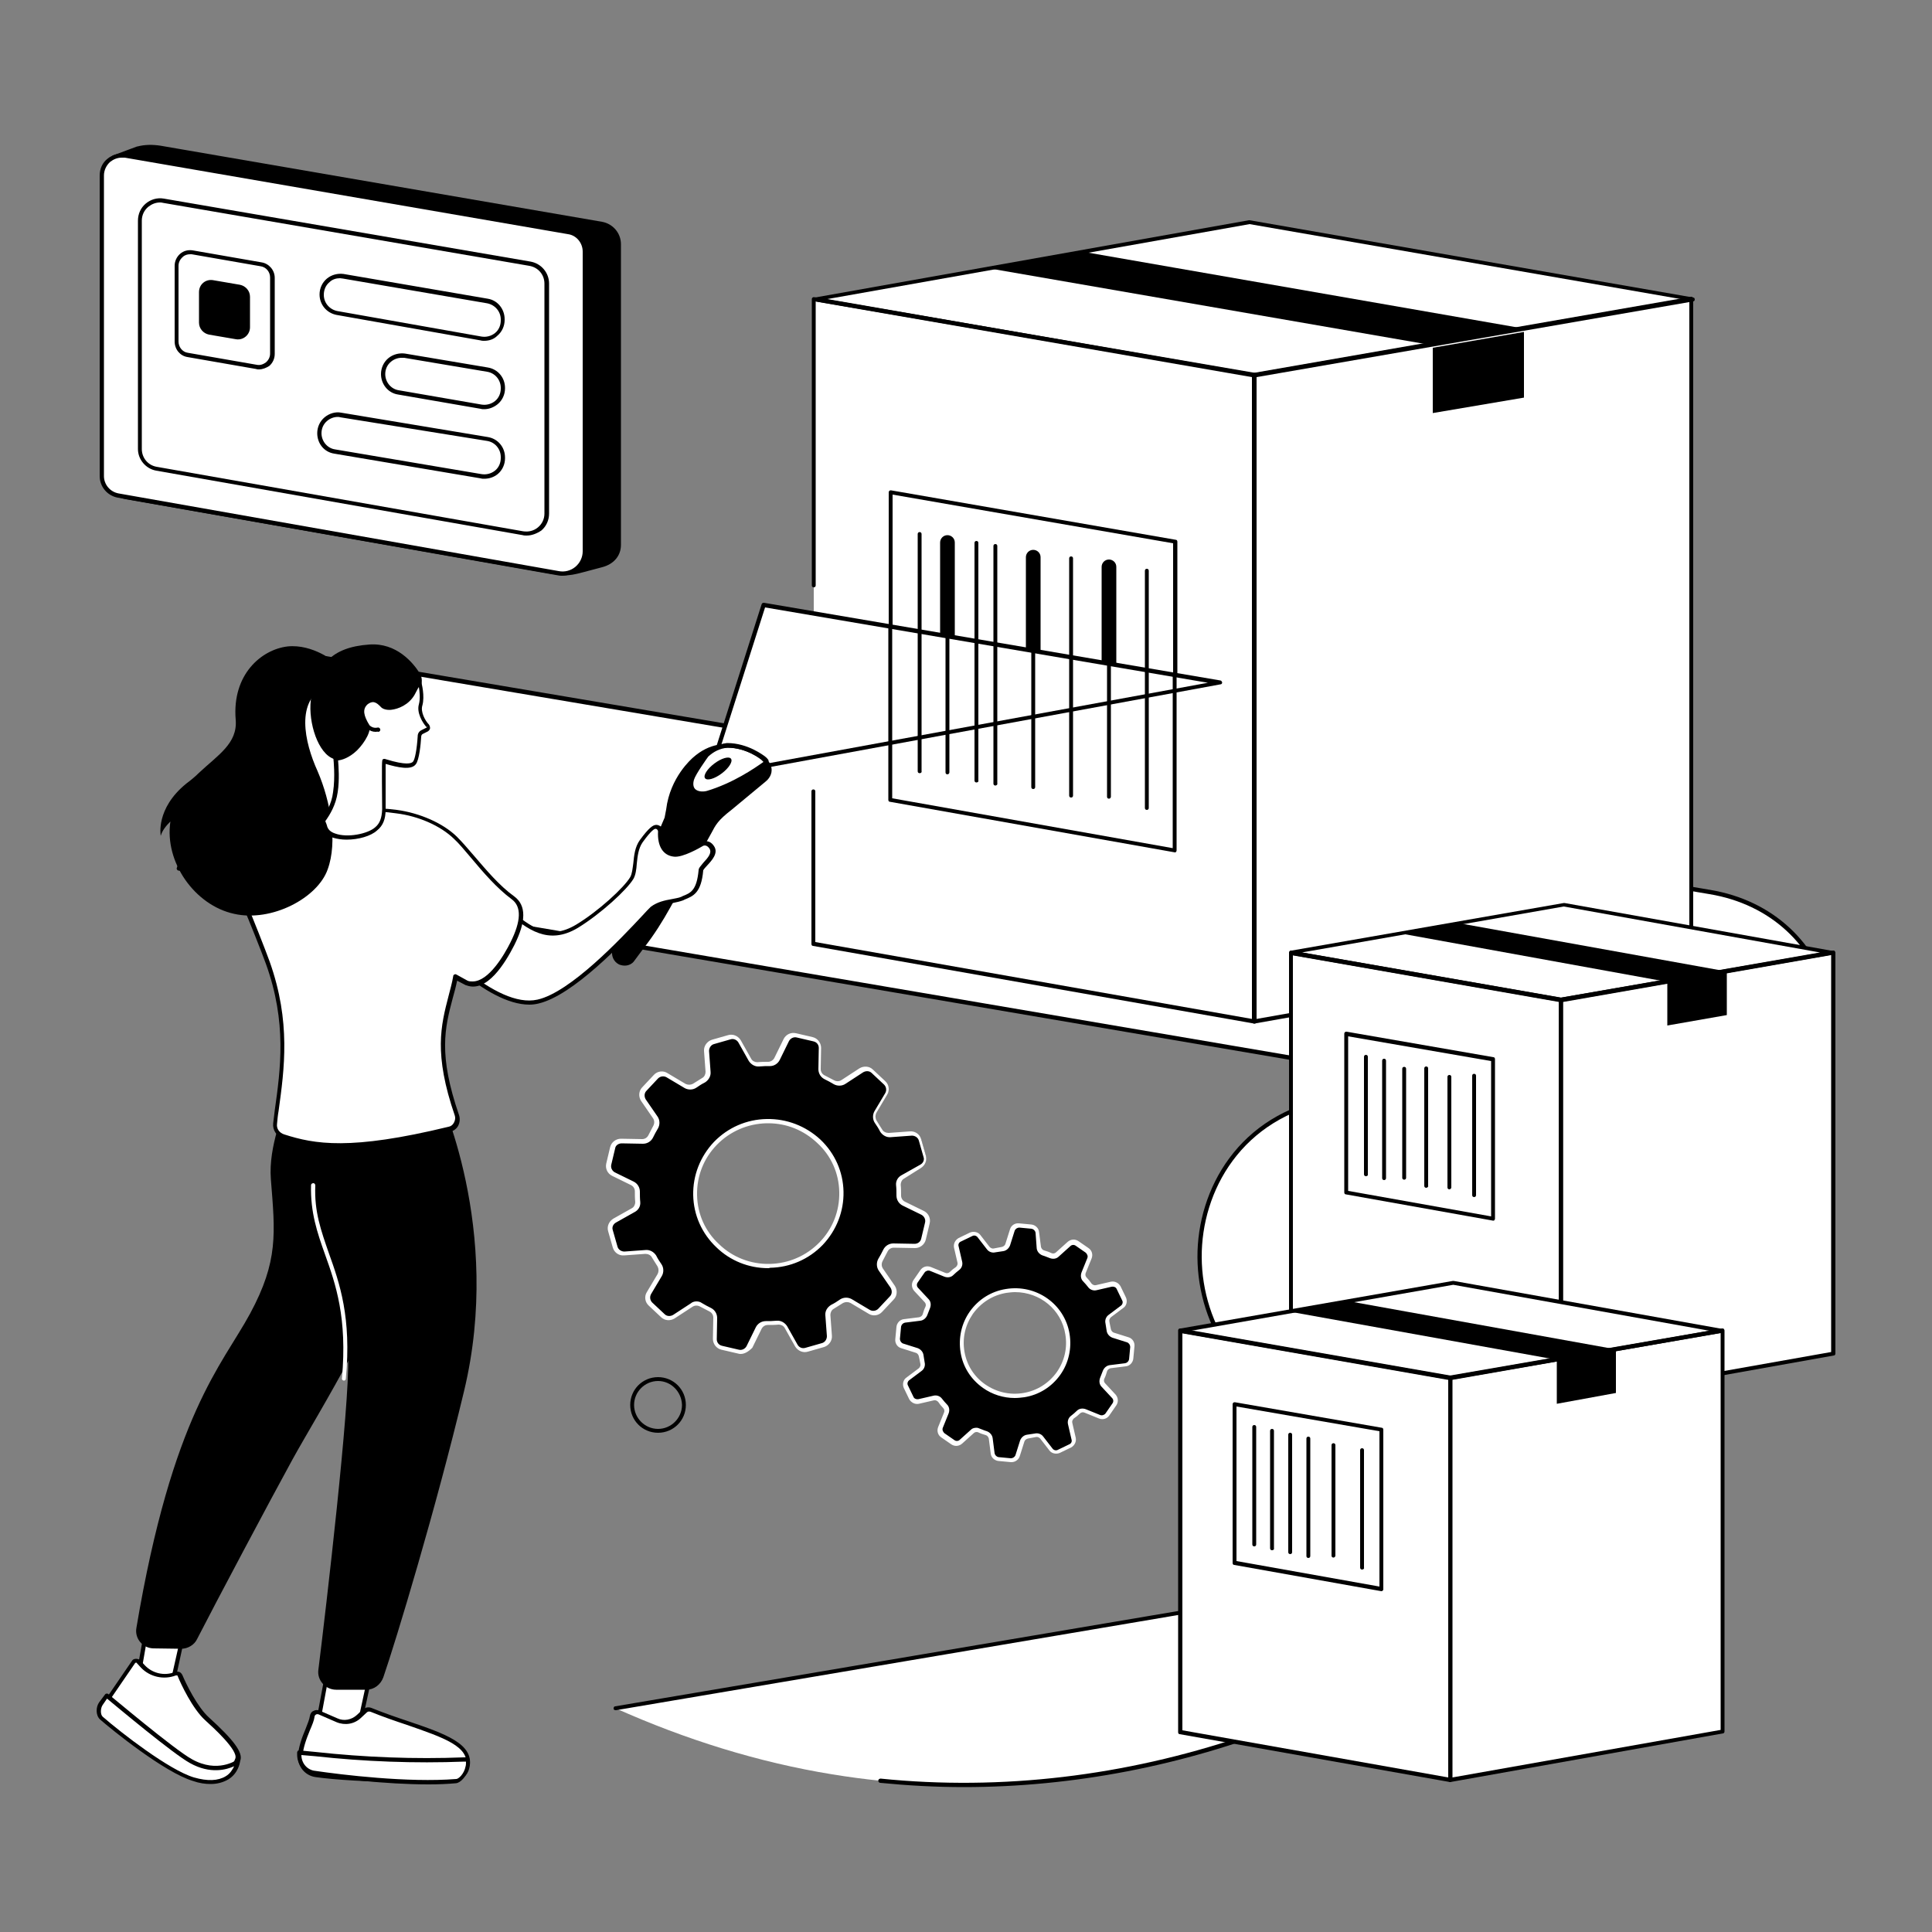 <svg xmlns="http://www.w3.org/2000/svg" xmlns:xlink="http://www.w3.org/1999/xlink" x="0px" y="0px" viewBox="0 0 500 500" style="enable-background:new 0 0 500 500;" xml:space="preserve"><rect x="0" y="0" width="500" height="500" fill="#808080" stroke="none"/><style type="text/css">	.st0{fill:#FFFFFF;}</style><g id="Background"></g><g id="Illustration">	<g id="Barcode_scanning_1_">		<g>			<g>				<g>					<path class="st0" d="M458,324.3l-15.4-2.8c-8.1-1.4-8.1-13,0-14.4c12.2-2.1,20.9-8.6,26.1-16.9c0.1-0.6,0.3-1.2,0.5-1.7      c2.1-9.5,3.6-19.1,4.4-28.7c0,0,0-0.1,0-0.1c-3.2-13.7-13.6-25.8-31.1-28.8L84.2,170.4c-7.9,5.8-15.4,13-23,24.2      c-6.7,9.9-11.5,20.1-15,30.1l298.4,50.8c5,0.9,5,8.1,0,9c-45.7,8.1-45.4,73.8,0.3,81.6l79.5,13.9      C438,363.6,449.4,345,458,324.3z"></path>					<path d="M424.4,380.5C424.4,380.5,424.4,380.5,424.4,380.5l-79.6-13.9c-24-4.1-34.8-23.6-34.9-41.2      c-0.1-17.5,10.6-37.2,34.6-41.4c2.3-0.4,3.3-2.3,3.3-4s-1-3.5-3.3-3.9L46.2,225.3c-0.2,0-0.3-0.1-0.4-0.3      c-0.1-0.1-0.1-0.3,0-0.5c3.8-10.9,8.9-21.1,15.1-30.2c6.8-10.1,13.9-17.6,23.1-24.4c0.1-0.1,0.3-0.1,0.4-0.1l358.2,60.5      c16.2,2.7,28,13.7,31.6,29.2c0,0.1,0,0.1,0,0.2c0,0,0,0.1,0,0.1c-0.8,9.7-2.3,19.3-4.4,28.7c0,0,0,0.1,0,0.1      c-0.2,0.6-0.4,1.1-0.5,1.7c0,0.1,0,0.1-0.1,0.2c-4,6.4-11.9,14.6-26.5,17.1c-3.9,0.7-5.6,3.8-5.6,6.7c0,2.8,1.7,6,5.6,6.7      l15.4,2.8c0.2,0,0.3,0.1,0.4,0.3c0.1,0.1,0.1,0.3,0,0.5c-8.3,20.2-19.6,39-33.6,55.8C424.8,380.4,424.6,380.5,424.4,380.5z       M47,224.3L344.7,275c2.9,0.5,4.2,2.9,4.2,5c0,2.1-1.3,4.5-4.2,5c-23.4,4.2-33.8,23.3-33.7,40.4c0.1,17.1,10.6,36.1,34,40.1      l79.2,13.9c13.7-16.5,24.7-34.9,33-54.7l-14.7-2.7c-4.5-0.8-6.5-4.4-6.5-7.7c0-3.3,2-6.9,6.5-7.7c14.1-2.4,21.7-10.3,25.7-16.6      c0.1-0.6,0.3-1.1,0.5-1.7c2.1-9.3,3.5-18.9,4.4-28.5c0,0,0-0.1,0-0.1c-3.5-15.1-15-25.7-30.7-28.3L84.4,171      c-9,6.7-16,14.1-22.6,23.9C55.7,203.9,50.8,213.7,47,224.3z"></path>				</g>				<path class="st0" d="M159.3,442.1c18.1,8.1,37,14,56.1,17.1c66.4,10.9,138.3-10.9,189.7-58.7L159.3,442.1z"></path>				<path d="M249.4,462.5c-7.2,0-14.4-0.4-21.6-1.1c-0.3,0-0.5-0.3-0.5-0.6c0-0.3,0.3-0.5,0.6-0.5c62.7,6.4,128.1-15.7,175.4-59     l-243.9,41.3c-0.3,0-0.6-0.1-0.6-0.4c0-0.3,0.1-0.6,0.4-0.6L404.9,400c0.2,0,0.5,0.1,0.6,0.3c0.1,0.2,0.1,0.5-0.1,0.6     C363.1,440.3,306.1,462.5,249.4,462.5z"></path>			</g>		</g>		<g>			<g>				<path d="M238.8,313.9l-4.9-2.4c-0.8-0.4-1.3-1.2-1.3-2.1c0-0.9,0-1.9-0.1-2.8c-0.1-0.9,0.4-1.7,1.2-2.1l4.8-2.7     c0.9-0.5,1.4-1.6,1.1-2.7l-1.2-4.2c-0.3-1-1.3-1.7-2.4-1.6l-5.5,0.4c-0.9,0.1-1.7-0.4-2.2-1.2c-0.4-0.8-0.9-1.6-1.4-2.3     c-0.5-0.7-0.5-1.7-0.1-2.4l2.8-4.7c0.6-0.9,0.4-2.1-0.4-2.8l-3.2-3c-0.8-0.7-2-0.8-2.9-0.2l-4.6,3c-0.7,0.5-1.7,0.5-2.5,0.1     c-0.8-0.5-1.6-0.9-2.4-1.3c-0.8-0.4-1.3-1.2-1.3-2.1l0.1-5.5c0-1.1-0.7-2-1.8-2.3l-4.3-1c-1.1-0.3-2.1,0.3-2.6,1.2l-2.4,4.9     c-0.4,0.8-1.2,1.3-2.1,1.3c-0.9,0-1.9,0-2.8,0.1c-0.9,0.1-1.7-0.4-2.1-1.2l-2.7-4.8c-0.5-0.9-1.6-1.4-2.7-1.1l-4.2,1.2     c-1,0.3-1.7,1.3-1.7,2.4l0.4,5.4c0.1,0.9-0.4,1.7-1.2,2.1c-0.8,0.4-1.6,0.9-2.4,1.4c-0.7,0.5-1.7,0.5-2.5,0.1l-4.7-2.8     c-0.9-0.5-2.1-0.4-2.9,0.4l-3,3.2c-0.7,0.8-0.8,2-0.2,2.9l3.1,4.5c0.5,0.7,0.5,1.7,0.1,2.4c-0.5,0.8-0.9,1.6-1.3,2.4     c-0.4,0.8-1.2,1.3-2.1,1.3l-5.5-0.1c-1.1,0-2,0.7-2.3,1.8l-1,4.2c-0.3,1,0.3,2.1,1.2,2.6l4.9,2.4c0.8,0.4,1.3,1.2,1.3,2.1     c0,0.9,0,1.9,0.1,2.8c0.1,0.9-0.4,1.7-1.2,2.1l-4.8,2.7c-0.9,0.5-1.4,1.6-1.1,2.7l1.2,4.2c0.3,1,1.3,1.7,2.4,1.6l5.5-0.4     c0.9-0.1,1.7,0.4,2.2,1.2c0.5,0.8,0.9,1.6,1.5,2.4c0.5,0.7,0.5,1.7,0.1,2.4l-2.8,4.7c-0.6,0.9-0.4,2.1,0.4,2.8l3.2,3     c0.8,0.7,2,0.8,2.9,0.2l4.6-3c0.7-0.5,1.7-0.5,2.5-0.1c0.8,0.5,1.6,0.9,2.4,1.3c0.8,0.4,1.3,1.2,1.3,2.1l-0.1,5.5     c0,1.1,0.7,2,1.8,2.3l4.3,1c1.1,0.3,2.1-0.3,2.6-1.2l2.4-4.9c0.4-0.8,1.2-1.3,2.1-1.3c0.9,0,1.9,0,2.8-0.1     c0.9-0.1,1.7,0.4,2.1,1.2l2.7,4.8c0.5,0.9,1.6,1.4,2.7,1.1l4.2-1.2c1-0.3,1.7-1.3,1.7-2.4l-0.4-5.4c-0.1-0.9,0.4-1.7,1.2-2.1     c0.8-0.4,1.6-0.9,2.4-1.4c0.7-0.5,1.7-0.5,2.5-0.1l4.7,2.8c0.9,0.5,2.1,0.4,2.9-0.4l3-3.2c0.7-0.8,0.8-2,0.2-2.9l-3.1-4.5     c-0.5-0.7-0.5-1.7-0.1-2.4c0.5-0.8,0.9-1.6,1.3-2.4c0.4-0.8,1.2-1.3,2.1-1.3l5.5,0.1c1.1,0,2-0.7,2.3-1.8l1-4.2     C240.3,315.4,239.8,314.3,238.8,313.9z M199.2,327.6c-10.4,0.2-19.1-8-19.3-18.3c-0.2-10.3,8.1-18.9,18.5-19.1     c10.4-0.2,19.1,8,19.3,18.3C217.9,318.8,209.6,327.4,199.2,327.6z"></path>				<path class="st0" d="M191.7,350.4c-0.2,0-0.4,0-0.7-0.1l-4.3-1c-1.3-0.3-2.2-1.5-2.2-2.8l0.1-5.5c0-0.7-0.4-1.3-1-1.6     c-0.8-0.4-1.7-0.9-2.5-1.3c-0.6-0.3-1.3-0.3-1.9,0.1l-4.6,3c-1.1,0.7-2.6,0.6-3.5-0.3l-3.2-3c-1-0.9-1.2-2.4-0.5-3.5l2.8-4.7     c0.3-0.6,0.3-1.3,0-1.9c-0.5-0.8-1-1.6-1.5-2.4c-0.3-0.6-1-0.9-1.7-0.9l-5.5,0.4c-1.3,0.1-2.5-0.7-2.9-2l-1.2-4.2     c-0.4-1.3,0.2-2.6,1.3-3.3l4.8-2.7c0.6-0.3,0.9-1,0.9-1.6c-0.1-0.9-0.1-1.9-0.1-2.8c0-0.7-0.4-1.3-1-1.6l-4.9-2.4     c-1.2-0.6-1.8-1.9-1.5-3.2l1-4.2c0.3-1.3,1.5-2.2,2.8-2.2l5.5,0.1c0.7,0,1.3-0.4,1.6-1c0.4-0.8,0.9-1.7,1.3-2.5     c0.3-0.6,0.3-1.3-0.1-1.9l-3.1-4.5c-0.7-1.1-0.6-2.6,0.3-3.5l3-3.2c0.9-1,2.4-1.2,3.5-0.5l4.7,2.8c0.6,0.3,1.3,0.3,1.9,0     c0.8-0.5,1.6-1,2.4-1.5c0.6-0.3,0.9-1,0.9-1.6l-0.4-5.4c-0.1-1.3,0.8-2.5,2-2.9l4.2-1.2c1.3-0.4,2.6,0.2,3.3,1.3l2.7,4.8     c0.3,0.6,1,0.9,1.6,0.9c0.9-0.1,1.9-0.1,2.8-0.1c0.6,0,1.3-0.4,1.6-1l2.4-4.9c0.6-1.2,1.9-1.8,3.2-1.5l4.3,1     c1.3,0.3,2.2,1.5,2.2,2.8l-0.1,5.5c0,0.7,0.4,1.3,1,1.6c0.8,0.4,1.7,0.9,2.5,1.3c0.6,0.3,1.3,0.3,1.9-0.1l4.6-3     c1.1-0.7,2.6-0.6,3.5,0.3l3.2,3c1,0.9,1.2,2.4,0.5,3.5l-2.8,4.7c-0.3,0.6-0.3,1.3,0,1.9c0.5,0.8,1,1.6,1.5,2.4     c0.3,0.6,1,0.9,1.7,0.9l5.5-0.4c1.3-0.1,2.5,0.7,2.9,2l1.2,4.2c0.4,1.3-0.2,2.6-1.3,3.3L234,305c-0.6,0.3-0.9,1-0.9,1.6     c0.1,0.9,0.1,1.9,0.1,2.8c0,0.7,0.4,1.3,1,1.6l4.9,2.4c0,0,0,0,0,0c1.2,0.6,1.8,1.9,1.5,3.2l-1,4.2c-0.3,1.3-1.5,2.2-2.8,2.2     l-5.5-0.1c-0.7,0-1.3,0.4-1.6,1c-0.4,0.8-0.9,1.7-1.3,2.5c-0.3,0.6-0.3,1.3,0.1,1.9l3.1,4.5c0.7,1.1,0.6,2.6-0.3,3.5l-3,3.2     c-0.9,1-2.4,1.2-3.5,0.5l-4.7-2.8c-0.6-0.3-1.3-0.3-1.9,0c-0.8,0.5-1.6,1-2.4,1.5c-0.6,0.3-0.9,1-0.9,1.6l0.4,5.4     c0.1,1.3-0.8,2.5-2,2.9l-4.2,1.2c-1.3,0.4-2.6-0.2-3.3-1.3l-2.7-4.8c-0.3-0.6-1-0.9-1.6-0.9c-0.9,0.1-1.9,0.1-2.8,0.1     c-0.7,0-1.3,0.4-1.6,1l-2.4,4.9C193.7,349.8,192.7,350.4,191.7,350.4z M180.2,336.8c0.5,0,1,0.1,1.4,0.4     c0.8,0.5,1.6,0.9,2.4,1.3c1,0.5,1.6,1.5,1.6,2.6l-0.1,5.5c0,0.8,0.5,1.5,1.4,1.7l4.3,1c0.8,0.2,1.6-0.2,2-0.9l2.4-4.9     c0.5-1,1.5-1.6,2.6-1.6c0.9,0,1.8,0,2.8-0.1c1.1-0.1,2.1,0.5,2.7,1.4l2.7,4.8c0.4,0.7,1.2,1.1,2.1,0.8l4.2-1.2     c0.8-0.2,1.3-1,1.3-1.8l-0.4-5.4c-0.1-1.1,0.5-2.1,1.5-2.7c0.8-0.4,1.6-0.9,2.3-1.4c0.9-0.6,2.1-0.6,3-0.1l4.7,2.8     c0.7,0.4,1.6,0.3,2.2-0.3l3-3.2c0.6-0.6,0.6-1.5,0.2-2.2l-3.1-4.5c-0.6-0.9-0.6-2.1-0.1-3c0.5-0.8,0.9-1.6,1.3-2.4     c0.5-1,1.5-1.6,2.6-1.6c0,0,0,0,0,0l5.5,0.1c0,0,0,0,0,0c0.8,0,1.5-0.5,1.7-1.3l1-4.2c0.2-0.8-0.2-1.6-0.9-2l-4.9-2.4     c-1-0.5-1.6-1.5-1.6-2.6c0-0.9,0-1.8-0.1-2.7c-0.1-1.1,0.5-2.1,1.5-2.6l4.8-2.7c0.7-0.4,1.1-1.2,0.8-2l-1.2-4.2     c-0.2-0.8-1-1.3-1.8-1.3l-5.5,0.4c-1.1,0.1-2.1-0.5-2.7-1.4c-0.4-0.8-0.9-1.6-1.4-2.3c-0.6-0.9-0.6-2.1-0.1-3l2.8-4.7     c0.4-0.7,0.3-1.6-0.3-2.2l-3.2-3c-0.6-0.6-1.5-0.6-2.2-0.2l-4.6,3c-0.9,0.6-2.1,0.6-3,0.1c-0.8-0.5-1.6-0.9-2.4-1.3     c-1-0.5-1.6-1.5-1.6-2.6l0.1-5.5c0-0.8-0.5-1.5-1.4-1.7l-4.3-1c-0.8-0.2-1.6,0.2-2,0.9l-2.4,4.9c-0.5,1-1.5,1.6-2.5,1.6     c0,0,0,0,0,0c-0.9,0-1.8,0-2.8,0.1c-1.1,0.1-2.1-0.5-2.7-1.4l-2.7-4.8c-0.4-0.7-1.3-1.1-2.1-0.8l-4.2,1.2     c-0.8,0.2-1.3,1-1.3,1.8l0.4,5.4c0.1,1.1-0.5,2.1-1.4,2.7c-0.8,0.4-1.6,0.9-2.3,1.4c-0.9,0.6-2.1,0.6-3,0.1l-4.7-2.8     c-0.7-0.4-1.6-0.3-2.2,0.3l-3,3.2c-0.6,0.6-0.6,1.5-0.2,2.2l3.1,4.5c0.6,0.9,0.6,2.1,0.1,3c-0.5,0.8-0.9,1.6-1.3,2.4     c-0.5,1-1.5,1.6-2.6,1.6l-5.5-0.1c-0.8,0-1.6,0.5-1.7,1.3l-1,4.2c-0.2,0.8,0.2,1.6,0.9,2l4.9,2.4c1,0.5,1.6,1.5,1.6,2.6     c0,0.9,0,1.8,0.1,2.7c0.1,1.1-0.5,2.1-1.5,2.6l-4.8,2.7c-0.7,0.4-1.1,1.2-0.8,2l1.2,4.2c0.2,0.8,1,1.3,1.8,1.3l5.5-0.4     c1.1-0.1,2.1,0.5,2.7,1.4c0.4,0.8,0.9,1.6,1.4,2.3c0.6,0.9,0.6,2.1,0.1,3l-2.8,4.7c-0.4,0.7-0.3,1.6,0.3,2.2l3.2,3     c0.6,0.6,1.5,0.6,2.2,0.2l4.6-3C179.1,337,179.7,336.8,180.2,336.8z M198.8,328.2c-5,0-9.8-1.9-13.4-5.4     c-3.8-3.6-5.9-8.4-6-13.5c-0.1-5.1,1.8-10,5.4-13.8c3.6-3.7,8.4-5.8,13.6-5.9c5.2-0.1,10.1,1.8,13.9,5.3c3.8,3.6,5.9,8.4,6,13.5     c0.1,5.1-1.8,10-5.4,13.8c-3.6,3.7-8.4,5.8-13.6,5.9C199.1,328.2,198.9,328.2,198.8,328.2z M199.2,327.6L199.2,327.6     L199.2,327.6z M198.8,290.7c-0.1,0-0.3,0-0.4,0c-4.9,0.1-9.5,2.1-12.9,5.6c-3.4,3.5-5.2,8.1-5.1,13c0.1,4.9,2.1,9.4,5.7,12.7     c3.5,3.4,8.2,5.2,13.1,5.1c4.9-0.1,9.5-2.1,12.9-5.6c3.4-3.5,5.2-8.1,5.1-13c-0.1-4.9-2.1-9.4-5.7-12.7     C208,292.5,203.6,290.7,198.8,290.7z"></path>			</g>			<g>				<path d="M292.1,346.8l-3.8-1.2c-0.6-0.2-1.1-0.7-1.2-1.4c-0.1-0.7-0.2-1.3-0.3-2c-0.1-0.6,0.1-1.3,0.6-1.7l3.2-2.4     c0.6-0.5,0.8-1.3,0.5-2l-1.4-2.9c-0.3-0.7-1.1-1.1-1.9-0.9l-3.9,0.9c-0.6,0.1-1.3-0.1-1.7-0.6c-0.4-0.5-0.8-1-1.3-1.5     c-0.4-0.5-0.6-1.2-0.3-1.8l1.5-3.7c0.3-0.7,0.1-1.6-0.6-2l-2.6-1.8c-0.6-0.4-1.5-0.4-2.1,0.1l-3,2.7c-0.5,0.4-1.2,0.6-1.8,0.3     c-0.6-0.3-1.3-0.5-1.9-0.7c-0.6-0.2-1.1-0.7-1.2-1.4l-0.5-3.9c-0.1-0.8-0.7-1.4-1.5-1.4l-3.2-0.3c-0.8-0.1-1.5,0.4-1.8,1.2     l-1.2,3.8c-0.2,0.6-0.7,1.1-1.4,1.2c-0.7,0.1-1.3,0.2-2,0.4c-0.6,0.1-1.3-0.1-1.7-0.6l-2.4-3.1c-0.5-0.6-1.3-0.8-2-0.5l-2.9,1.4     c-0.7,0.3-1.1,1.1-0.9,1.9l0.9,3.9c0.1,0.6-0.1,1.3-0.6,1.7c-0.5,0.4-1.1,0.8-1.6,1.3c-0.5,0.4-1.2,0.5-1.8,0.3l-3.7-1.5     c-0.7-0.3-1.6,0-2,0.6l-1.8,2.6c-0.5,0.6-0.4,1.5,0.1,2.1l2.7,2.9c0.4,0.5,0.6,1.2,0.3,1.8c-0.3,0.6-0.5,1.2-0.7,1.9     c-0.2,0.6-0.7,1.1-1.4,1.2l-4,0.5c-0.8,0.1-1.4,0.7-1.5,1.5l-0.3,3.2c-0.1,0.8,0.4,1.5,1.2,1.7l3.8,1.2c0.6,0.2,1.1,0.7,1.2,1.4     c0.1,0.7,0.2,1.3,0.3,2c0.1,0.6-0.1,1.3-0.6,1.7l-3.2,2.4c-0.6,0.5-0.8,1.3-0.5,2l1.4,2.9c0.3,0.7,1.1,1.1,1.9,0.9l3.9-0.9     c0.6-0.1,1.3,0.1,1.7,0.6c0.4,0.5,0.8,1,1.3,1.5c0.4,0.5,0.5,1.2,0.3,1.7l-1.5,3.7c-0.3,0.7-0.1,1.6,0.6,2l2.6,1.8     c0.6,0.4,1.5,0.4,2.1-0.1l3-2.7c0.5-0.4,1.2-0.6,1.8-0.3c0.6,0.3,1.3,0.5,1.9,0.7c0.6,0.2,1.1,0.7,1.2,1.4l0.5,3.9     c0.1,0.8,0.7,1.4,1.5,1.4l3.2,0.3c0.8,0.1,1.5-0.4,1.8-1.2l1.2-3.8c0.2-0.6,0.7-1.1,1.4-1.2c0.7-0.1,1.3-0.2,2-0.4     c0.6-0.1,1.3,0.1,1.7,0.6l2.4,3.1c0.5,0.6,1.3,0.8,2,0.5l2.9-1.4c0.7-0.3,1.1-1.1,0.9-1.9l-0.9-3.9c-0.1-0.6,0.1-1.3,0.6-1.7     c0.5-0.4,1-0.8,1.5-1.3c0.5-0.4,1.2-0.6,1.8-0.3l3.7,1.5c0.7,0.3,1.6,0,2-0.6l1.8-2.6c0.5-0.6,0.4-1.5-0.1-2.1l-2.7-2.9     c-0.4-0.5-0.6-1.2-0.3-1.8c0.3-0.6,0.5-1.2,0.7-1.9c0.2-0.6,0.7-1.1,1.4-1.2l4-0.5c0.8-0.1,1.4-0.7,1.5-1.5l0.3-3.2     C293.4,347.8,292.9,347,292.1,346.8z M265,361c-7.5,1.3-14.6-3.7-15.9-11.1c-1.3-7.4,3.8-14.5,11.3-15.8     c7.5-1.3,14.6,3.7,15.9,11.1C277.6,352.7,272.5,359.7,265,361z"></path>				<path class="st0" d="M261.8,378.4c-0.1,0-0.1,0-0.2,0l-3.2-0.3c-1-0.1-1.9-0.9-2-1.9l-0.5-3.9c-0.1-0.4-0.4-0.8-0.8-0.9     c-0.7-0.2-1.3-0.4-1.9-0.7c-0.4-0.2-0.9-0.1-1.2,0.2l-3,2.7c-0.8,0.7-1.9,0.8-2.8,0.2l-2.6-1.8c-0.9-0.6-1.2-1.7-0.8-2.7     l1.5-3.7c0.2-0.4,0.1-0.9-0.2-1.2c-0.5-0.5-0.9-1-1.3-1.6c-0.3-0.3-0.7-0.5-1.1-0.4l-3.9,0.9c-1,0.2-2-0.3-2.5-1.2l-1.4-2.9     c-0.4-0.9-0.2-2.1,0.7-2.7l3.2-2.4c0.3-0.3,0.5-0.7,0.4-1.1c-0.1-0.7-0.3-1.4-0.4-2c-0.1-0.4-0.4-0.8-0.8-0.9l-3.8-1.2     c-1-0.3-1.6-1.3-1.5-2.3l0.3-3.2c0.1-1,0.9-1.9,1.9-2l4-0.5c0.4-0.1,0.8-0.4,0.9-0.8c0.2-0.7,0.4-1.3,0.7-1.9     c0.2-0.4,0.1-0.9-0.2-1.2l-2.7-2.9c-0.7-0.8-0.8-1.9-0.2-2.8l1.8-2.6c0.6-0.9,1.7-1.2,2.7-0.8l3.7,1.5c0.4,0.2,0.9,0.1,1.2-0.2     c0.5-0.5,1-0.9,1.6-1.3c0.3-0.3,0.5-0.7,0.4-1.1l-0.9-3.9c-0.2-1,0.3-2,1.2-2.5l2.9-1.4c0.9-0.4,2.1-0.2,2.7,0.6l2.4,3.1     c0.3,0.3,0.7,0.5,1.1,0.4c0.7-0.1,1.4-0.3,2.1-0.4c0.4-0.1,0.8-0.4,0.9-0.8l1.2-3.8c0.3-1,1.3-1.6,2.3-1.5l3.2,0.3     c1,0.1,1.9,0.9,2,1.9l0.5,3.9c0.1,0.4,0.4,0.8,0.8,0.9c0.7,0.2,1.3,0.4,1.9,0.7c0.4,0.2,0.9,0.1,1.2-0.2l3-2.7     c0.8-0.7,1.9-0.8,2.8-0.2l2.6,1.8c0.9,0.6,1.2,1.7,0.8,2.7l-1.5,3.7c-0.2,0.4-0.1,0.9,0.2,1.2c0.5,0.5,0.9,1,1.3,1.6     c0.3,0.3,0.7,0.5,1.1,0.4l3.9-0.9c1-0.2,2,0.3,2.5,1.2l1.4,2.9c0.4,0.9,0.2,2.1-0.7,2.7l-3.2,2.4c-0.3,0.3-0.5,0.7-0.4,1.1     c0.1,0.7,0.3,1.4,0.4,2c0.1,0.4,0.4,0.8,0.8,0.9l3.8,1.2c1,0.3,1.6,1.3,1.5,2.3l-0.3,3.2c-0.1,1-0.9,1.9-1.9,2l-4,0.5     c-0.4,0.1-0.8,0.4-0.9,0.8c-0.2,0.7-0.4,1.3-0.7,1.9c-0.2,0.4-0.1,0.9,0.2,1.2l2.7,2.9c0.7,0.8,0.8,1.9,0.2,2.8l-1.8,2.6     c-0.6,0.9-1.7,1.2-2.7,0.8l-3.7-1.5c-0.4-0.2-0.9-0.1-1.2,0.2c-0.5,0.5-1,0.9-1.6,1.3c-0.3,0.3-0.5,0.7-0.4,1.1l0.9,3.9     c0.2,1-0.3,2-1.2,2.5l-2.9,1.4c-0.9,0.4-2.1,0.2-2.7-0.6l-2.4-3.1c-0.3-0.3-0.7-0.5-1.1-0.4c-0.7,0.1-1.4,0.3-2.1,0.4     c-0.4,0.1-0.8,0.4-0.9,0.8l-1.2,3.8C263.6,377.8,262.7,378.4,261.8,378.4z M252.7,369.5c0.3,0,0.6,0.1,0.8,0.2     c0.6,0.2,1.2,0.5,1.9,0.7c0.8,0.3,1.4,1,1.5,1.8l0.5,3.9c0.1,0.5,0.5,0.9,1,1l3.2,0.3c0.5,0,1-0.3,1.2-0.8l1.2-3.8     c0.3-0.8,1-1.4,1.8-1.5c0.7-0.1,1.3-0.2,2-0.3c0.8-0.2,1.7,0.1,2.2,0.8l2.4,3.1c0.3,0.4,0.9,0.6,1.4,0.3l2.9-1.4     c0.5-0.2,0.8-0.7,0.6-1.3l-0.9-3.9c-0.2-0.8,0.1-1.7,0.8-2.2c0.5-0.4,1-0.8,1.5-1.3c0.6-0.6,1.5-0.7,2.3-0.4l3.7,1.5     c0.5,0.2,1.1,0,1.4-0.4l1.8-2.6c0.3-0.4,0.3-1-0.1-1.4l-2.7-2.9c-0.6-0.6-0.7-1.5-0.4-2.3c0.2-0.6,0.5-1.2,0.7-1.8     c0.3-0.8,1-1.4,1.8-1.5l4-0.5c0.5-0.1,0.9-0.5,1-1l0.3-3.2c0-0.5-0.3-1-0.8-1.2l-3.8-1.2c-0.8-0.3-1.4-1-1.5-1.8     c-0.1-0.7-0.2-1.3-0.3-1.9c-0.2-0.8,0.1-1.7,0.8-2.2l3.2-2.4c0.4-0.3,0.6-0.9,0.3-1.4l-1.4-2.9c-0.2-0.5-0.8-0.7-1.3-0.6     l-3.9,0.9c-0.8,0.2-1.7-0.1-2.2-0.8c-0.4-0.5-0.8-1-1.3-1.5c-0.6-0.6-0.7-1.5-0.4-2.3l1.5-3.7c0.2-0.5,0-1-0.4-1.4l-2.6-1.8     c-0.4-0.3-1-0.3-1.4,0.1l-3,2.7c-0.6,0.6-1.5,0.7-2.3,0.4c-0.6-0.2-1.2-0.5-1.9-0.7c-0.8-0.3-1.4-1-1.5-1.8L268,319     c-0.1-0.5-0.5-0.9-1-1l-3.2-0.3c-0.5,0-1,0.3-1.2,0.8l-1.2,3.8c-0.3,0.8-1,1.4-1.8,1.5c-0.7,0.1-1.3,0.2-2,0.3     c-0.8,0.2-1.7-0.1-2.2-0.8l-2.4-3.1c-0.3-0.4-0.9-0.6-1.4-0.3l-2.9,1.4c-0.5,0.2-0.8,0.7-0.6,1.3l0.9,3.9     c0.2,0.8-0.1,1.7-0.8,2.2c-0.5,0.4-1,0.8-1.5,1.3c-0.6,0.6-1.5,0.7-2.3,0.4l-3.7-1.5c-0.5-0.2-1.1,0-1.4,0.4l-1.8,2.6     c-0.3,0.4-0.3,1,0.1,1.4l2.7,2.9c0.6,0.6,0.7,1.5,0.4,2.3c-0.2,0.6-0.5,1.2-0.7,1.8c-0.3,0.8-1,1.4-1.8,1.5l-4,0.5     c-0.5,0.1-0.9,0.5-1,1l-0.3,3.2c0,0.5,0.3,1,0.8,1.2l3.8,1.2c0.8,0.3,1.4,1,1.5,1.8c0.1,0.7,0.2,1.3,0.3,1.9     c0.2,0.8-0.1,1.7-0.8,2.2l-3.2,2.4c-0.4,0.3-0.6,0.9-0.3,1.4l1.4,2.9c0.2,0.5,0.8,0.7,1.3,0.6l3.9-0.9c0.8-0.2,1.7,0.1,2.2,0.8     c0.4,0.5,0.8,1,1.3,1.5c0.6,0.6,0.7,1.5,0.4,2.3l-1.5,3.7c-0.2,0.5,0,1,0.4,1.4l2.6,1.8c0.4,0.3,1,0.3,1.4-0.1l3-2.7     C251.6,369.7,252.1,369.5,252.7,369.5z M262.6,361.8c-2.9,0-5.8-0.9-8.2-2.6c-3.1-2.2-5.2-5.4-5.8-9.2     c-0.6-3.7,0.2-7.5,2.4-10.6c2.2-3.1,5.5-5.2,9.3-5.8c7.8-1.3,15.2,3.8,16.5,11.6c0.6,3.7-0.2,7.5-2.4,10.6     c-2.2,3.1-5.5,5.2-9.3,5.8C264.3,361.7,263.5,361.8,262.6,361.8z M262.7,334.4c-0.8,0-1.5,0.1-2.3,0.2c-3.5,0.6-6.5,2.5-8.6,5.4     c-2,2.9-2.8,6.3-2.2,9.8c0.6,3.5,2.5,6.5,5.4,8.5c2.9,2,6.4,2.8,9.9,2.2c3.5-0.6,6.5-2.5,8.6-5.4c2-2.9,2.8-6.3,2.2-9.8     C274.7,338.9,269.1,334.4,262.7,334.4z"></path>			</g>		</g>		<g>			<g>				<polygon class="st0" points="183.5,200.9 197.6,156.6 315.7,176.7     "></polygon>				<g>					<g>						<polygon class="st0" points="211,77.4 324.6,97.2 438.2,77.4 323.3,57.4       "></polygon>						<polygon points="255.1,69.3 368.7,89 394.2,85 279.4,65       "></polygon>						<g>							<polygon class="st0" points="324.6,264.4 324.6,97 210.6,77.4 210.6,244.3        "></polygon>							<path d="M324.6,264.9C324.6,264.9,324.6,264.9,324.6,264.9l-114.2-20.1c-0.3,0-0.4-0.3-0.4-0.5v-39.5c0-0.3,0.2-0.5,0.5-0.5        c0.3,0,0.5,0.2,0.5,0.5v39l113,19.9V97.4L211.1,78v73.5c0,0.3-0.2,0.5-0.5,0.5c-0.3,0-0.5-0.2-0.5-0.5V77.4        c0-0.2,0.1-0.3,0.2-0.4c0.1-0.1,0.3-0.1,0.4-0.1l114.1,19.6c0.3,0,0.4,0.3,0.4,0.5v167.4c0,0.2-0.1,0.3-0.2,0.4        C324.9,264.9,324.7,264.9,324.6,264.9z"></path>							<g>								<g>									<path d="M304.1,220.6C304,220.6,304,220.6,304.1,220.6l-73.8-13.1c-0.3,0-0.4-0.3-0.4-0.5v-44.6c0-0.3,0.2-0.5,0.5-0.5          c0.3,0,0.5,0.2,0.5,0.5v44.2l72.6,12.9v-44.8c0-0.3,0.2-0.5,0.5-0.5c0.3,0,0.5,0.2,0.5,0.5v45.4c0,0.2-0.1,0.3-0.2,0.4          C304.3,220.6,304.2,220.6,304.1,220.6z"></path>									<g>										<path d="M238,200.1c-0.3,0-0.5-0.2-0.5-0.5v-36.1c0-0.3,0.2-0.5,0.5-0.5c0.3,0,0.5,0.2,0.5,0.5v36.1           C238.6,199.9,238.3,200.1,238,200.1z"></path>										<path d="M245.2,200.4c-0.3,0-0.5-0.2-0.5-0.5v-35.2c0-0.3,0.2-0.5,0.5-0.5c0.3,0,0.5,0.2,0.5,0.5v35.2           C245.7,200.1,245.5,200.4,245.2,200.4z"></path>										<path d="M252.7,202.5c-0.3,0-0.5-0.2-0.5-0.5v-36.2c0-0.3,0.2-0.5,0.5-0.5c0.3,0,0.5,0.2,0.5,0.5V202           C253.3,202.3,253,202.5,252.7,202.5z"></path>										<path d="M257.6,203.3c-0.3,0-0.5-0.2-0.5-0.5v-36.2c0-0.3,0.2-0.5,0.5-0.5c0.3,0,0.5,0.2,0.5,0.5v36.2           C258.2,203,257.9,203.3,257.6,203.3z"></path>										<path d="M267.4,204.2c-0.3,0-0.5-0.2-0.5-0.5v-35.3c0-0.3,0.2-0.5,0.5-0.5s0.5,0.2,0.5,0.5v35.3           C267.9,204,267.7,204.2,267.4,204.2z"></path>										<path d="M277.2,206.4c-0.3,0-0.5-0.2-0.5-0.5v-35.8c0-0.3,0.2-0.5,0.5-0.5s0.5,0.2,0.5,0.5v35.8           C277.7,206.2,277.5,206.4,277.2,206.4z"></path>										<path d="M287,206.7c-0.3,0-0.5-0.2-0.5-0.5v-34.5c0-0.3,0.2-0.5,0.5-0.5c0.3,0,0.5,0.2,0.5,0.5v34.5           C287.5,206.4,287.3,206.7,287,206.7z"></path>										<path d="M296.8,209.6c-0.3,0-0.5-0.2-0.5-0.5v-35.6c0-0.3,0.2-0.5,0.5-0.5c0.3,0,0.5,0.2,0.5,0.5v35.6           C297.3,209.4,297.1,209.6,296.8,209.6z"></path>									</g>								</g>								<path d="M304.1,174.9c-0.3,0-0.5-0.2-0.5-0.5v-33.8l-72.6-12.6v33.9c0,0.3-0.2,0.5-0.5,0.5c-0.3,0-0.5-0.2-0.5-0.5v-34.5         c0-0.2,0.1-0.3,0.2-0.4c0.1-0.1,0.3-0.1,0.4-0.1l73.7,12.8c0.3,0,0.4,0.3,0.4,0.5v34.3C304.6,174.6,304.4,174.9,304.1,174.9         z"></path>								<g>									<path d="M238,164c-0.3,0-0.5-0.2-0.5-0.5v-25.3c0-0.3,0.2-0.5,0.5-0.5c0.3,0,0.5,0.2,0.5,0.5v25.3          C238.6,163.7,238.3,164,238,164z"></path>									<path d="M243.3,164.2v-23.8c0-1,0.8-1.9,1.9-1.9c1,0,1.9,0.8,1.9,1.9v24.4L243.3,164.2z"></path>									<path d="M252.7,166.3c-0.3,0-0.5-0.2-0.5-0.5v-25.3c0-0.3,0.2-0.5,0.5-0.5c0.3,0,0.5,0.2,0.5,0.5v25.3          C253.3,166.1,253,166.3,252.7,166.3z"></path>									<path d="M257.6,167.1c-0.3,0-0.5-0.2-0.5-0.5v-25.3c0-0.3,0.2-0.5,0.5-0.5c0.3,0,0.5,0.2,0.5,0.5v25.3          C258.2,166.9,257.9,167.1,257.6,167.1z"></path>									<path d="M265.5,168v-23.8c0-1,0.8-1.9,1.9-1.9c1,0,1.9,0.8,1.9,1.9v24.4L265.5,168z"></path>									<path d="M277.2,170.3c-0.3,0-0.5-0.2-0.5-0.5v-25.3c0-0.3,0.2-0.5,0.5-0.5s0.5,0.2,0.5,0.5v25.3          C277.7,170,277.5,170.3,277.2,170.3z"></path>									<path d="M285.1,171.5v-24.8c0-1,0.8-1.9,1.9-1.9c1,0,1.9,0.8,1.9,1.9v25.1L285.1,171.5z"></path>									<path d="M296.8,174c-0.3,0-0.5-0.2-0.5-0.5v-25.8c0-0.3,0.2-0.5,0.5-0.5c0.3,0,0.5,0.2,0.5,0.5v25.8          C297.3,173.7,297.1,174,296.8,174z"></path>								</g>							</g>						</g>						<g>							<g>								<polygon class="st0" points="324.6,264.4 324.6,97 437.7,77.3 437.7,244.4         "></polygon>								<path d="M324.6,264.9c-0.1,0-0.2,0-0.3-0.1c-0.1-0.1-0.2-0.3-0.2-0.4V97c0-0.3,0.2-0.5,0.4-0.5l113.1-19.7         c0.2,0,0.3,0,0.4,0.1c0.1,0.1,0.2,0.3,0.2,0.4v167.1c0,0.3-0.2,0.5-0.4,0.5L324.6,264.9         C324.7,264.9,324.6,264.9,324.6,264.9z M325.2,97.4v166.3l112-19.8V78L325.2,97.4z"></path>							</g>							<polygon points="394.4,85.9 394.4,102.9 370.8,106.9 370.8,90        "></polygon>						</g>						<path d="M324.6,97.7C324.6,97.7,324.6,97.7,324.6,97.7L210.9,78c-0.3,0-0.4-0.3-0.4-0.5c0-0.3,0.2-0.5,0.4-0.5l112.3-20       c0.1,0,0.1,0,0.2,0l114.8,20c0.3,0,0.4,0.3,0.4,0.5c0,0.3-0.2,0.5-0.4,0.5L324.6,97.7C324.7,97.7,324.7,97.7,324.6,97.7z        M214.1,77.4l110.5,19.2L435,77.4L323.4,58L214.1,77.4z"></path>					</g>				</g>				<path d="M183.5,201.4c-0.2,0-0.3-0.1-0.4-0.2c-0.1-0.1-0.2-0.3-0.1-0.5l14.1-44.3c0.1-0.3,0.3-0.4,0.6-0.4l118.1,20.1     c0.3,0,0.4,0.3,0.5,0.5c0,0.3-0.2,0.5-0.4,0.5L183.5,201.4C183.6,201.4,183.6,201.4,183.5,201.4z M198,157.2l-13.7,43     l128.3-23.5L198,157.2z"></path>			</g>			<g>				<g>					<g>						<g>							<polygon class="st0" points="38.5,418.7 35.5,435.8 44.4,436.9 48,420.8        "></polygon>							<path d="M44.4,437.4C44.3,437.4,44.3,437.4,44.4,437.4l-9-1c-0.1,0-0.3-0.1-0.4-0.2c-0.1-0.1-0.1-0.3-0.1-0.4l3-17.1        c0-0.1,0.1-0.3,0.2-0.4c0.1-0.1,0.3-0.1,0.4-0.1l9.5,2.1c0.1,0,0.3,0.1,0.3,0.2c0.1,0.1,0.1,0.3,0.1,0.4L44.9,437        C44.8,437.2,44.6,437.4,44.4,437.4z M36.1,435.4l7.8,0.9l3.4-15.1l-8.4-1.9L36.1,435.4z"></path>						</g>						<g>							<g>								<path class="st0" d="M45.3,433.2c-2.9,1.2-6.2,0.4-8.4-1.9l-1.1-1.2c-0.4-0.4-1.1-0.4-1.4,0.1l-6.3,9.2         c-1.1,1.5-1,3.8,0.4,5.1c1.8,1.7,4.5,4,7.7,5.9c6.2,3.5,11.5,11,17.8,9.2c6.3-1.8,6.6-2.3,7.3-4.3c0.7-2-2.9-5.9-7.9-10.5         c-3.1-2.8-6-8.8-7-11.2C46.3,433.2,45.8,433,45.3,433.2z"></path>								<path d="M52.2,460.4c-3.8,0-7.2-2.8-10.5-5.5c-1.8-1.5-3.7-3-5.6-4c-3.4-1.9-6.1-4.3-7.8-6c-1.5-1.5-1.7-4.1-0.5-5.8         l6.3-9.2c0.2-0.4,0.6-0.6,1.1-0.6c0.4,0,0.9,0.1,1.2,0.5l1.1,1.2c2,2.1,5.1,2.8,7.8,1.7c0.4-0.1,0.7-0.1,1.1,0         c0.3,0.1,0.6,0.4,0.8,0.8c1,2.4,3.9,8.3,6.9,11c6.5,5.9,8.8,9.1,8.1,11.1c-0.8,2.3-1.4,2.8-7.7,4.6         C53.6,460.3,52.9,460.4,52.2,460.4z M35.2,430.3C35.2,430.3,35.2,430.3,35.2,430.3c-0.1,0-0.2,0-0.3,0.2l-6.3,9.2         c-1,1.3-0.8,3.3,0.3,4.4c1.7,1.6,4.4,4,7.6,5.8c2,1.1,3.9,2.7,5.7,4.1c3.9,3.2,7.6,6.1,11.7,5c6.2-1.8,6.3-2.1,7-3.9         c0.8-2.1-5.7-8-7.8-9.9c-3.3-3-6.3-9.4-7.1-11.4c0-0.1-0.1-0.2-0.2-0.2c-0.1,0-0.2,0-0.3,0c-3.1,1.2-6.7,0.4-9-2l-1.1-1.2         C35.4,430.3,35.3,430.3,35.2,430.3z"></path>							</g>							<g>								<path class="st0" d="M61.5,455.9c0,0-5.1,3.8-12.1-0.1c-4.6-2.6-21.7-17-21.7-17l-1.5,2c-0.8,1-0.9,3,0.1,3.8         c4.3,3.8,17.1,13.8,23.8,15.8C60.4,463.5,61.5,455.9,61.5,455.9z"></path>								<path d="M54.5,461.7c-1.4,0-2.9-0.2-4.6-0.8c-7.3-2.2-20.8-13.1-24-15.9c-1.2-1.1-1.1-3.3-0.2-4.5l1.5-2         c0.1-0.1,0.2-0.2,0.4-0.2c0.2,0,0.3,0,0.4,0.1c0.2,0.1,17.1,14.4,21.7,16.9c6.6,3.7,11.5,0.2,11.5,0.2         c0.2-0.1,0.4-0.1,0.6,0c0.2,0.1,0.3,0.3,0.3,0.5c0,0.1-0.4,2.9-3,4.5C57.7,461.3,56.2,461.7,54.5,461.7z M27.7,439.6         l-1.1,1.6c-0.6,0.8-0.7,2.5,0,3.1c4.7,4.1,17.2,13.8,23.6,15.7c3.5,1,6.2,0.9,8.2-0.3c1.2-0.7,1.8-1.8,2.2-2.6         c-2,0.9-6.2,2.1-11.4-0.8C44.8,453.9,30.5,441.9,27.7,439.6z"></path>							</g>						</g>					</g>					<g>						<g>							<polygon class="st0" points="86.6,422.2 82.3,445.8 92.1,450.7 97.6,425        "></polygon>							<path d="M92.1,451.3c-0.1,0-0.2,0-0.2-0.1l-9.8-4.9c-0.2-0.1-0.3-0.3-0.3-0.6l4.4-23.6c0-0.1,0.1-0.3,0.2-0.4        c0.1-0.1,0.3-0.1,0.4-0.1l11,2.8c0.3,0.1,0.5,0.4,0.4,0.6l-5.6,25.7c0,0.2-0.1,0.3-0.3,0.4C92.2,451.2,92.2,451.3,92.1,451.3        z M82.9,445.5l8.8,4.4l5.3-24.5l-9.9-2.5L82.9,445.5z"></path>						</g>						<g>							<g>								<path class="st0" d="M80.8,444.2c-0.3,2.3-3,6.7-3.1,10.4c-0.1,2.4,1.7,4.4,4,4.7c6.6,0.9,23.6,1.8,36.4,0.8         c0.9-0.1,2.4-0.7,2.9-2.9c1.5-7.3-11.2-9.3-25.1-14.8c-0.5-0.2-1.2-0.1-1.6,0.3l-1.5,1.4c-1.5,1.4-3.8,1.8-5.7,1l-4.6-2         C81.8,442.9,80.9,443.4,80.8,444.2z"></path>								<path d="M105.4,461.2c-9.5,0-19-0.6-23.8-1.3c-2.6-0.4-4.5-2.6-4.5-5.3c0.1-2.4,1.1-5.1,2-7.2c0.5-1.3,1-2.5,1.1-3.3         c0,0,0,0,0,0c0.1-0.6,0.4-1.1,0.9-1.3c0.5-0.3,1.1-0.3,1.6-0.1l4.6,2c1.7,0.8,3.7,0.4,5.1-0.9l1.5-1.4         c0.6-0.5,1.4-0.7,2.2-0.4c3.2,1.3,6.4,2.4,9.4,3.4c9.7,3.3,17.3,5.9,16,12c-0.5,2.3-2.1,3.2-3.4,3.3         C114.2,461,109.8,461.2,105.4,461.2z M81.4,444.3c-0.1,0.9-0.6,2.1-1.2,3.5c-0.9,2.2-1.8,4.6-1.9,6.8c0,2.1,1.5,3.9,3.6,4.2         c6.9,1,23.7,1.8,36.3,0.8c0.3,0,1.9-0.3,2.4-2.4c1.1-5.2-5.8-7.5-15.3-10.8c-3-1-6.2-2.1-9.4-3.4c-0.4-0.1-0.7-0.1-1,0.2         l-1.5,1.4c-1.7,1.6-4.1,2-6.3,1.1l-4.6-2c-0.2-0.1-0.5-0.1-0.7,0C81.5,443.9,81.4,444.1,81.4,444.3z"></path>							</g>							<g>								<path class="st0" d="M77.5,453.6c0,0,0,0.4,0,0.6c-0.1,2.4,1.7,4.4,4,4.7c6.6,0.9,23.9,3.1,36.6,2.1         c0.9-0.1,2.5-1.5,2.9-3.7c0.1-0.7,0.1-1.9,0.1-1.9l-0.9,0c-12.9,0.5-25.8,0-38.6-1.4L77.5,453.6z"></path>								<path d="M110.9,461.8c-11.3,0-23.9-1.6-29.5-2.4c-2.6-0.4-4.5-2.6-4.5-5.3c0-0.2,0-0.6,0-0.6c0-0.1,0.1-0.3,0.2-0.4         c0.1-0.1,0.3-0.1,0.4-0.1l4.1,0.4c12.8,1.4,25.7,1.9,38.5,1.4l0.9,0c0,0,0,0,0,0c0.3,0,0.5,0.2,0.5,0.5c0,0.1,0.1,1.3-0.1,2         c-0.5,2.3-2.2,4.1-3.4,4.2C115.8,461.7,113.4,461.8,110.9,461.8z M78,454.2c0,2.1,1.5,3.9,3.6,4.1c6.8,1,24,3.1,36.5,2.1         c0.5,0,2-1.2,2.4-3.3c0.1-0.3,0.1-0.8,0.1-1.2l-0.4,0c-12.9,0.5-25.9,0-38.7-1.4L78,454.2z"></path>							</g>						</g>					</g>					<g>						<path d="M73.5,286.1c0.3,1.3-4.1,10.3-3.4,19.1c1.1,13.9,2,21.1-5.4,34.8c-7.2,13.3-20.1,26-29.4,81.3       c-0.5,2.8,1.7,5.3,4.5,5.3l7.1,0.1c1.7,0,3.4-1,4.1-2.5c4.7-9.2,19.1-36.3,24.7-46.5c6.6-12,25.5-41.9,26.6-56.2       c1-13.5,0.1-32.9,0-35c0-0.1-0.1-0.2-0.2-0.2L73.5,286.1z"></path>						<path d="M113.4,282.9c0,0,16.8,35,6.7,77.1c-7.3,30.5-17.6,64.5-20.9,74.1c-0.7,1.9-2.4,3.2-4.4,3.2l-7.8,0       c-2.8,0-5-2.5-4.6-5.2c2-16.1,8.1-68.2,7.7-80.8c-0.7-20.8-6.8-28-7.9-42.6c-1.2-15.9,3.3-25.4,3.3-25.4L113.4,282.9z"></path>						<path class="st0" d="M89,357.3C89,357.3,89,357.3,89,357.3c-0.3,0-0.6-0.3-0.5-0.6c1.4-15.6-1.6-24.3-4.4-32.1       c-2-5.6-3.8-10.9-3.6-17.9c0-0.3,0.3-0.5,0.6-0.5c0.3,0,0.5,0.3,0.5,0.6c-0.3,6.8,1.5,11.7,3.5,17.5       c2.8,7.8,5.9,16.7,4.4,32.5C89.5,357.1,89.3,357.3,89,357.3z"></path>					</g>				</g>				<g>					<g>						<g>							<path d="M197.6,196.3c3,2.5,1.4,4.8,0.4,5.6l-8.8,7.3c-4,3.1-4.4,4.3-5.8,7l-10.1,18.3c-2,3.6-4.2,7-6.7,10.3l-2.6,3.5        c-0.8,1.1-2.2,1.4-3.4,0.8c-1.2-0.6-1.8-1.9-1.4-3.2l0.7-2.6c0.9-3.3,2.1-6.6,3.5-9.7l9.3-21.9l0.4-2.1        c1-8.3,6.7-13.1,6.7-13.1C188.3,188.7,197.6,196.3,197.6,196.3z"></path>							<g>								<path class="st0" d="M197.6,196.3c0,0-4.1-3.3-9.4-3.3c-1.9,0.2-3.7,0.9-5.3,2.5c-0.2,0.2-3.3,4.6-3.9,6.2         c-1,3,1.4,4.3,3.9,3.6c7.2-2.2,13.3-6.4,15.4-8.1C198.2,196.8,197.9,196.5,197.6,196.3z"></path>								<path d="M181.6,205.9c-1,0-1.9-0.3-2.6-1c-0.8-0.8-1-2.1-0.5-3.5c0.5-1.6,3.7-6.1,4-6.4c1.5-1.5,3.4-2.4,5.6-2.7         c0,0,0.1,0,0.1,0c5.4,0,9.5,3.3,9.7,3.4c0,0,0,0,0,0c0.4,0.3,0.7,0.6,0.9,0.9c0.1,0.1,0.1,0.3,0.1,0.4         c0,0.1-0.1,0.3-0.2,0.4c-2.3,1.7-8.3,6-15.6,8.2C182.6,205.9,182.1,205.9,181.6,205.9z M188.3,193.5         C188.2,193.5,188.2,193.5,188.3,193.5c-2,0.2-3.6,1-5,2.3c-0.3,0.4-3.3,4.6-3.7,6c-0.3,1-0.2,1.9,0.3,2.4         c0.6,0.6,1.8,0.8,3,0.5c6.7-2,12.3-5.8,14.8-7.6c-0.1-0.1-0.3-0.2-0.4-0.4C197.2,196.6,193.2,193.5,188.3,193.5z"></path>							</g>							<ellipse transform="matrix(0.799 -0.601 0.601 0.799 -82.188 151.77)" cx="185.9" cy="198.8" rx="4.2" ry="1.6"></ellipse>							<path d="M161.7,249.9c-0.5,0-1-0.1-1.5-0.3c-1.4-0.7-2.1-2.3-1.7-3.8l0.7-2.6c1-3.3,2.1-6.6,3.5-9.8l9.3-21.8l0.4-2.1        c1-8.4,6.7-13.2,6.9-13.4c8.8-7.9,18.4-0.2,18.5-0.2c0,0,0,0,0,0c1.3,1.1,1.9,2.2,1.9,3.4c0,1.6-1.2,2.7-1.6,3l-8.8,7.3        c-3.5,2.7-4.1,3.9-5.2,6c-0.2,0.3-0.3,0.6-0.5,0.9l-10.1,18.3c-2,3.6-4.2,7.1-6.7,10.3l-2.6,3.5        C163.7,249.4,162.7,249.9,161.7,249.9z M188.3,193.5c-2.6,0-5.4,0.8-8.2,3.3c-0.1,0.1-5.6,4.8-6.6,12.8l-0.4,2.2        c0,0,0,0.1,0,0.1l-9.3,21.9c-1.3,3.1-2.5,6.4-3.4,9.7l-0.7,2.6c-0.3,1,0.2,2.1,1.1,2.6c0.9,0.5,2.1,0.2,2.7-0.6l2.6-3.5        c2.4-3.2,4.7-6.7,6.6-10.2l10.1-18.3c0.2-0.3,0.3-0.6,0.5-0.9c1.1-2.1,1.9-3.5,5.5-6.3l8.8-7.2c0.6-0.5,1.2-1.3,1.2-2.2        c0-0.9-0.5-1.7-1.5-2.6C197,196.5,193.2,193.5,188.3,193.5z"></path>						</g>						<g>							<path class="st0" d="M184.2,219.3c-1.1-1.7-2.5-0.8-2.5-0.8s-4.9,2.9-7.1,2.6c-3.7-0.4-3.7-4.4-3.6-5.9        c0-0.7-0.6-1.4-1.3-1.3c-0.9,0.1-2.5,2.2-3.6,3.7c-2.2,3-1.2,7.4-2.5,9.6c-1.6,2.7-8.1,8.7-14.2,12.4        c-7.4,4.5-12.4,0.5-17.8-3.9c-3.6-2.9-6.8-8.6-13.1-12.7c-4.4-2.9-19.3,7.9-15.1,12.1c4.7,4.8,23.5,26.9,35.9,24        c9.9-2.3,25.5-19.9,29.5-24c2.5-1.9,5.7-1.7,7.7-2.6c2.3-0.9,4.3-1.4,4.8-7.3C181.5,224.1,185.6,221.6,184.2,219.3z"></path>							<path d="M137,260c-11.2,0-25.6-15.5-32-22.3c-0.8-0.9-1.5-1.6-2-2.1c-1.5-1.5-1.1-3.7,1-6.3c3.4-4.2,11.4-8.8,14.8-6.6        c4,2.6,6.7,5.7,9.1,8.5c1.5,1.7,2.7,3.1,4,4.2c5.4,4.4,10,8.2,17.2,3.9c5.8-3.5,12.4-9.6,14-12.3c0.5-0.9,0.6-2.2,0.8-3.6        c0.2-2,0.4-4.2,1.7-6c2.4-3.3,3.4-3.8,4-3.9c0.5-0.1,1,0.1,1.4,0.4c0.4,0.4,0.6,0.9,0.6,1.4c-0.1,2.3,0.3,5,3.2,5.3        c1.6,0.2,5.4-1.8,6.7-2.6c0.7-0.4,2.2-0.7,3.3,1c1.2,1.8-0.6,3.7-1.8,5c-0.4,0.4-0.9,1-1,1.2c-0.5,5.9-2.6,6.7-4.8,7.6        l-0.4,0.2c-0.8,0.3-1.7,0.5-2.7,0.7c-1.7,0.3-3.4,0.7-4.9,1.8c-0.5,0.5-1.2,1.2-2,2.1c-6.1,6.5-18.9,20-27.8,22.1        C138.6,259.9,137.8,260,137,260z M116.6,223.1c-3.3,0-8.9,3.4-11.8,6.8c-1,1.2-2.4,3.5-1.1,4.9c0.5,0.5,1.2,1.2,2,2.1        c6.8,7.2,22.6,24.2,33.4,21.8c8.5-1.9,21.6-15.8,27.2-21.8c0.8-0.9,1.5-1.6,2-2.1c0,0,0,0,0.1-0.1c1.7-1.3,3.7-1.7,5.4-2        c0.9-0.2,1.8-0.3,2.5-0.6l0.4-0.2c2-0.8,3.6-1.4,4.1-6.7c0-0.6,0.6-1.1,1.2-1.9c1.3-1.4,2.3-2.6,1.6-3.7        c-0.8-1.2-1.7-0.7-1.8-0.6c-0.5,0.3-5.1,3-7.4,2.7c-2.8-0.3-4.3-2.7-4.1-6.5c0-0.2-0.1-0.4-0.2-0.5c-0.1-0.1-0.2-0.2-0.5-0.2        c-0.2,0-1,0.3-3.3,3.5c-1.1,1.6-1.3,3.6-1.5,5.5c-0.1,1.5-0.3,3-0.9,4c-1.7,2.8-8.3,8.9-14.3,12.6c-7.8,4.7-13.2,0.3-18.4-4        c-1.4-1.1-2.7-2.7-4.2-4.4c-2.4-2.7-5-5.8-8.9-8.3C117.8,223.2,117.2,223.1,116.6,223.1z"></path>						</g>					</g>					<g>						<path class="st0" d="M132.7,232.3c-6-4.4-11.2-12-14.9-15.6c-3.8-3.7-9.9-6.1-15.2-6.8c-11.5-1.5-25.9,0-33.1,4.8       c-9.1,6-7.8,15.7-5.9,20.1c1,2.2,4.7,11.6,5.7,14.4c6.1,17,3.3,30.3,1.8,41.6c-0.2,1.6,0.8,2.9,2.3,3.4       c7.9,2.5,17.3,4.2,42.8-2c1.6-0.4,2.5-2.1,1.9-3.6c-6.6-19.2-2.6-25.4-0.4-35.8l2.9,1.6c5,1.8,9.7-6,11.8-10.2       C135.3,238.7,135.7,234.5,132.7,232.3z"></path>						<path d="M88,297c-6.4,0-10.7-1.1-14.6-2.3c-1.8-0.6-2.9-2.2-2.7-4c0.1-1.1,0.3-2.2,0.4-3.3c1.5-10.7,3.2-22.8-2.3-38       c-1-2.8-4.7-12.1-5.7-14.3c-2.1-4.8-3.2-14.6,6.1-20.7c7.6-5,22.6-6.2,33.5-4.8c5.9,0.8,11.9,3.4,15.5,6.9       c1.3,1.3,2.8,3,4.5,5c3.1,3.6,6.5,7.7,10.4,10.5c3.1,2.3,3.1,6.4,0,12.6c-2.4,4.7-7.1,12.4-12.4,10.4c0,0,0,0-0.1,0l-2.3-1.2       c-0.3,1.5-0.7,3-1.1,4.4c-2.1,7.9-3.8,14.7,1.6,30.4c0.3,0.9,0.2,1.9-0.2,2.7c-0.4,0.8-1.2,1.4-2.1,1.6       C103.4,295.9,94.6,297,88,297z M93.8,209.9c-8.9,0-18.5,1.6-24,5.2c-8.7,5.7-7.6,14.9-5.7,19.4c1,2.2,4.7,11.6,5.7,14.4       c5.5,15.5,3.8,27.7,2.3,38.6c-0.2,1.1-0.3,2.2-0.4,3.3c-0.2,1.3,0.6,2.4,1.9,2.8c7.8,2.5,17,4.2,42.5-2       c0.6-0.1,1.1-0.5,1.4-1.1c0.3-0.6,0.4-1.2,0.2-1.8c-5.5-16-3.6-23.3-1.6-31c0.4-1.6,0.9-3.3,1.2-5.1c0-0.2,0.1-0.3,0.3-0.4       c0.2-0.1,0.3-0.1,0.5,0l2.9,1.6c0.4,0.2,0.9,0.2,1.3,0.2c4.2,0,8.2-6.9,9.8-10.1c2.8-5.6,2.9-9.3,0.3-11.2       c-3.9-2.9-7.4-7-10.5-10.7c-1.7-2-3.1-3.7-4.4-4.9c-3.5-3.4-9.2-5.9-14.9-6.6C99.9,210.1,96.9,209.9,93.8,209.9z"></path>					</g>				</g>				<g>					<g>						<path d="M109,177.3c0.3-1,0.2-2.2-0.4-3.1c-1.7-2.7-6-7.9-13-7.4c-10,0.7-13.4,5.4-15,13.3c-1.1,5.6,1.2,13.9,5.1,16       c5.8,3,10.7-0.8,10.7-0.8l12.1-16.4L109,177.3z"></path>						<path d="M84.2,177.7l2.5-6.3c0,0-5.7-4.8-12.3-4.1c-6.7,0.8-14.4,7.2-13.4,19c0.5,6.1-4.6,9.1-9.5,13.7c-1,1-2.1,1.9-3.3,2.8       c-8,6.5-6.6,13.5-6.6,13.5c0.4-1.4,1.4-2.6,2.5-3.7c-1.6,10.5,6.3,21.7,16.5,23.9c9.7,2.2,21.6-4.1,24.2-11.5       c2.6-7.1,0.8-17.5-2.6-25.4C78.7,191.9,76.5,181.3,84.2,177.7z"></path>					</g>					<g>						<g>							<path class="st0" d="M108.5,176.5c0,0,1,3.5,0.3,6c-0.5,1.9,0.9,4.4,1.8,5.4c0.3,0.3,0.2,0.8-0.2,0.9l-1.2,0.6        c-0.5,0.2-0.7,0.7-0.8,1.2c-0.1,1.8-0.5,5.8-1.3,6.9c-1.3,1.6-6.7-0.2-7.9-0.5c-0.1,0,0,12.6,0,12.6c0,2.3-0.6,3.8-2,5        c-3,2.6-12.7,3.6-13.4-0.8c-0.1-0.6-0.7-1-0.3-1.5c1.4-1.9,2.7-4.1,3.1-7.3c0.6-4.1,0.1-8.7,0.1-8.7s2.5,0.1,5-2.4        c2.2-2.2,3.5-5.1,3-6c-1.2-2.2-2-4.3-0.3-5.9c1.7-1.6,3.4-0.3,4.2,0.6c1.1,1.3,5.8,0.5,7.9-3.1        C108.7,176,108.5,176.5,108.5,176.5z"></path>							<path d="M89.7,217.3c-1.3,0-2.5-0.2-3.5-0.5c-1.6-0.6-2.5-1.6-2.8-2.9c0-0.1-0.1-0.3-0.2-0.4c-0.2-0.3-0.5-0.9,0-1.5        c1.2-1.7,2.6-3.8,3-7c0.6-4,0.1-8.5,0.1-8.5c0-0.2,0-0.3,0.1-0.4c0.1-0.1,0.2-0.2,0.4-0.2c0,0,0,0,0,0c0.1,0,2.3,0,4.6-2.3        c2.2-2.2,3.2-4.8,2.9-5.4c-1.3-2.3-2.2-4.7-0.2-6.6c0.7-0.6,1.5-0.9,2.3-0.9c1.3,0.1,2.3,1.1,2.7,1.6        c0.2,0.2,0.8,0.5,1.8,0.4c1.7-0.2,4-1.3,5.2-3.4c2-3.5,2-3.5,2.6-3.3c0.2,0.1,0.3,0.2,0.3,0.4c0.1,0.4,1,3.7,0.3,6.2        c-0.5,1.6,0.7,3.9,1.7,4.9c0.2,0.3,0.3,0.6,0.3,1c-0.1,0.4-0.3,0.6-0.6,0.8l-1.2,0.6c-0.3,0.1-0.5,0.4-0.5,0.8        c-0.1,1.8-0.5,6-1.4,7.1c-1.2,1.6-4.7,0.8-7.8-0.1c0,1.9,0,7.8,0,11.8c0,2.5-0.7,4.2-2.2,5.4C96,216.4,92.7,217.3,89.7,217.3        z M87.5,196.8c0.1,1.4,0.4,4.9-0.1,8.2c-0.5,3.4-2,5.8-3.2,7.5c0,0.1,0.1,0.2,0.1,0.3c0.1,0.2,0.2,0.5,0.3,0.8        c0.2,1,0.9,1.7,2.1,2.1c3.2,1.2,8.5,0.1,10.4-1.6c1.2-1,1.7-2.4,1.8-4.6c-0.1-12.7-0.1-12.8,0.2-13c0.1-0.1,0.3-0.1,0.5-0.1        l0.3,0.1c5.2,1.6,6.6,1.1,7,0.6c0.5-0.6,1-3.3,1.2-6.6c0-0.7,0.4-1.3,1.1-1.6l1.2-0.6l0.4-0.5l-0.4,0.4        c-1.1-1.2-2.6-3.8-2-5.9c0.4-1.5,0.2-3.3,0-4.5c-0.3,0.4-0.6,1.1-1.1,2c-1.5,2.6-4.2,3.7-6.1,3.9c-1.2,0.1-2.2-0.2-2.7-0.8        c-0.3-0.3-1-1.1-1.9-1.2c-0.5,0-1,0.2-1.5,0.6c-1.4,1.3-0.9,3,0.4,5.2c0.8,1.4-1,4.6-3.1,6.7        C90.3,196.2,88.4,196.7,87.5,196.8z"></path>						</g>						<path d="M97.2,189.4c-1.6,0-3-1.2-3.9-3.4c-0.1-0.3,0-0.6,0.3-0.7c0.3-0.1,0.6,0,0.7,0.3c0.5,1.2,1.5,3.1,3.4,2.7       c0.3-0.1,0.6,0.1,0.7,0.4c0.1,0.3-0.1,0.6-0.4,0.7C97.7,189.3,97.4,189.4,97.2,189.4z"></path>					</g>				</g>			</g>		</g>		<g>			<path class="st0" d="M474.2,246.5L404,258.8l-69.6-12.2c-0.1,0-0.1-0.2,0-0.2l70.4-12.3L474.2,246.5z"></path>			<polygon points="378,239 446.3,251.3 430.9,254 362.6,241.6    "></polygon>			<g>				<polygon class="st0" points="404,362.9 404,258.7 474.5,246.5 474.5,350.3     "></polygon>				<polygon points="431.5,265.4 431.5,253.9 446.9,251.2 446.9,262.7     "></polygon>				<path d="M404,363.4c-0.1,0-0.2,0-0.3-0.1c-0.1-0.1-0.2-0.3-0.2-0.4V258.7c0-0.3,0.2-0.5,0.4-0.5l70.5-12.2c0.2,0,0.3,0,0.4,0.1     c0.1,0.1,0.2,0.3,0.2,0.4v103.8c0,0.3-0.2,0.5-0.4,0.5L404,363.4C404,363.4,404,363.4,404,363.4z M404.5,259.2v103l69.4-12.3     V247.1L404.5,259.2z"></path>			</g>			<g>				<g>					<g>						<polygon class="st0" points="404,362.9 404,258.7 334.1,246.5 334.1,350.4       "></polygon>						<path d="M404,363.4C403.9,363.4,403.9,363.4,404,363.4l-70-12.4c-0.3,0-0.4-0.3-0.4-0.5V246.5c0-0.2,0.1-0.3,0.2-0.4       c0.1-0.1,0.3-0.1,0.4-0.1l69.9,12.2c0.3,0,0.4,0.3,0.4,0.5v104.1c0,0.2-0.1,0.3-0.2,0.4C404.2,363.3,404.1,363.4,404,363.4z        M334.6,350l68.8,12.2v-103l-68.8-12V350z"></path>					</g>				</g>				<g>					<path d="M386.4,315.9C386.4,315.9,386.4,315.9,386.4,315.9l-38.1-6.8c-0.3,0-0.4-0.3-0.4-0.5v-41.1c0-0.2,0.1-0.3,0.2-0.4      s0.3-0.1,0.4-0.1l38,6.6c0.3,0,0.4,0.3,0.4,0.5v41.3c0,0.2-0.1,0.3-0.2,0.4C386.7,315.9,386.6,315.9,386.4,315.9z M348.9,308.2      l37,6.6v-40.2l-37-6.4V308.2z"></path>					<g>						<path d="M353.5,304.4c-0.3,0-0.5-0.2-0.5-0.5v-30.4c0-0.3,0.2-0.5,0.5-0.5c0.3,0,0.5,0.2,0.5,0.5v30.4       C354.1,304.2,353.8,304.4,353.5,304.4z"></path>						<path d="M358.2,305.4c-0.3,0-0.5-0.2-0.5-0.5v-30.4c0-0.3,0.2-0.5,0.5-0.5c0.3,0,0.5,0.2,0.5,0.5v30.4       C358.7,305.2,358.5,305.4,358.2,305.4z"></path>						<path d="M363.4,305.3c-0.3,0-0.5-0.2-0.5-0.5v-28.2c0-0.3,0.2-0.5,0.5-0.5s0.5,0.2,0.5,0.5v28.2       C363.9,305.1,363.7,305.3,363.4,305.3z"></path>						<path d="M369.1,307.4c-0.3,0-0.5-0.2-0.5-0.5v-30.4c0-0.3,0.2-0.5,0.5-0.5c0.3,0,0.5,0.2,0.5,0.5v30.4       C369.7,307.1,369.4,307.4,369.1,307.4z"></path>						<path d="M375.1,307.8c-0.3,0-0.5-0.2-0.5-0.5v-28.6c0-0.3,0.2-0.5,0.5-0.5s0.5,0.2,0.5,0.5v28.6       C375.6,307.5,375.4,307.8,375.1,307.8z"></path>						<path d="M381.5,309.8c-0.3,0-0.5-0.2-0.5-0.5v-30.9c0-0.3,0.2-0.5,0.5-0.5s0.5,0.2,0.5,0.5v30.9       C382,309.6,381.8,309.8,381.5,309.8z"></path>					</g>				</g>			</g>			<path d="M404,259.4C403.9,259.4,403.9,259.4,404,259.4l-69.7-12.2c-0.3-0.1-0.5-0.3-0.5-0.6c0-0.3,0.2-0.6,0.5-0.6l70.4-12.3    c0.1,0,0.1,0,0.2,0l69.4,12.4c0.3,0,0.4,0.3,0.4,0.5c0,0.3-0.2,0.5-0.4,0.5L404,259.4C404,259.4,404,259.4,404,259.4z     M336.9,246.5l67,11.7l67.1-11.7l-66.3-11.9L336.9,246.5z"></path>		</g>		<g>			<path class="st0" d="M445.5,344.4l-70.2,12.3l-69.6-12.2c-0.1,0-0.1-0.2,0-0.2l70.4-12.3L445.5,344.4z"></path>			<polygon points="349.3,336.8 417.6,349.1 402.3,351.8 334,339.5    "></polygon>			<g>				<polygon class="st0" points="375.3,460.7 375.3,356.5 445.8,344.3 445.8,448.2     "></polygon>				<polygon points="402.9,363.3 402.9,351.7 418.2,349 418.2,360.5     "></polygon>				<path d="M375.3,461.2c-0.1,0-0.2,0-0.3-0.1c-0.1-0.1-0.2-0.3-0.2-0.4V356.5c0-0.3,0.2-0.5,0.4-0.5l70.5-12.2     c0.2,0,0.3,0,0.4,0.1c0.1,0.1,0.2,0.3,0.2,0.4v103.8c0,0.3-0.2,0.5-0.4,0.5L375.3,461.2C375.4,461.2,375.4,461.2,375.3,461.2z      M375.9,357v103l69.4-12.3V345L375.9,357z"></path>			</g>			<g>				<g>					<polygon class="st0" points="375.3,460.7 375.3,356.5 305.5,344.3 305.5,448.2      "></polygon>					<path d="M375.3,461.2C375.3,461.2,375.3,461.2,375.3,461.2l-70-12.4c-0.3,0-0.4-0.3-0.4-0.5V344.3c0-0.2,0.1-0.3,0.2-0.4      c0.1-0.1,0.3-0.1,0.4-0.1l69.9,12.2c0.3,0,0.4,0.3,0.4,0.5v104.1c0,0.2-0.1,0.3-0.2,0.4C375.6,461.2,375.5,461.2,375.3,461.2z       M306,447.8l68.8,12.2V357L306,345V447.8z"></path>				</g>				<g>					<path d="M357.5,411.8C357.5,411.8,357.4,411.8,357.5,411.8l-38.1-6.8c-0.3,0-0.4-0.3-0.4-0.5v-41.1c0-0.2,0.1-0.3,0.2-0.4      c0.1-0.1,0.3-0.1,0.4-0.1l38,6.6c0.3,0,0.4,0.3,0.4,0.5v41.3c0,0.2-0.1,0.3-0.2,0.4C357.8,411.7,357.6,411.8,357.5,411.8z       M320,404l37,6.6v-40.2l-37-6.4V404z"></path>					<g>						<path d="M324.6,400.2c-0.3,0-0.5-0.2-0.5-0.5v-30.4c0-0.3,0.2-0.5,0.5-0.5s0.5,0.2,0.5,0.5v30.4       C325.1,400,324.9,400.2,324.6,400.2z"></path>						<path d="M329.2,401.2c-0.3,0-0.5-0.2-0.5-0.5v-30.4c0-0.3,0.2-0.5,0.5-0.5c0.3,0,0.5,0.2,0.5,0.5v30.4       C329.8,401,329.5,401.2,329.2,401.2z"></path>						<path d="M333.9,402.2c-0.3,0-0.5-0.2-0.5-0.5v-30.4c0-0.3,0.2-0.5,0.5-0.5c0.3,0,0.5,0.2,0.5,0.5v30.4       C334.4,402,334.2,402.2,333.9,402.2z"></path>						<path d="M338.6,403.2c-0.3,0-0.5-0.2-0.5-0.5v-30.4c0-0.3,0.2-0.5,0.5-0.5s0.5,0.2,0.5,0.5v30.4       C339.1,403,338.9,403.2,338.6,403.2z"></path>						<path d="M345.1,403.1c-0.3,0-0.5-0.2-0.5-0.5v-28.6c0-0.3,0.2-0.5,0.5-0.5c0.3,0,0.5,0.2,0.5,0.5v28.6       C345.6,402.8,345.4,403.1,345.1,403.1z"></path>						<path d="M352.5,406.2c-0.3,0-0.5-0.2-0.5-0.5v-30.4c0-0.3,0.2-0.5,0.5-0.5c0.3,0,0.5,0.2,0.5,0.5v30.4       C353.1,406,352.8,406.2,352.5,406.2z"></path>					</g>				</g>			</g>			<path d="M375.3,357.2C375.3,357.2,375.3,357.2,375.3,357.2L305.6,345c-0.3-0.1-0.5-0.3-0.5-0.6c0-0.3,0.2-0.6,0.5-0.6l70.4-12.3    c0.1,0,0.1,0,0.2,0l69.4,12.4c0.3,0,0.4,0.3,0.4,0.5c0,0.3-0.2,0.5-0.4,0.5L375.3,357.2C375.4,357.2,375.3,357.2,375.3,357.2z     M308.3,344.4l67,11.7l67.1-11.7l-66.3-11.9L308.3,344.4z"></path>		</g>		<g>			<g>				<g>					<path d="M160.1,141V63.2c0-2.6-1.9-4.8-4.5-5.3L41.3,38.2c-1.9-0.3-3.8-0.3-5.7,0.2l-6.2,2.3L26.6,121      c-0.1,3.7,2.5,6.9,6.1,7.6l110,19.3c2.7,0.5,3.7,0.9,8-0.3l4.9-1.3C158.3,145.6,160.1,143.6,160.1,141z"></path>					<path d="M146.2,148.9c-1,0-1.8-0.2-2.8-0.3c-0.2,0-0.5-0.1-0.8-0.1l-110-19.3c-3.9-0.7-6.7-4.2-6.6-8.1l2.9-80.4      c0-0.2,0.1-0.4,0.4-0.5l6.2-2.3c0,0,0,0,0.1,0c1.9-0.5,3.9-0.5,5.9-0.2l114.3,19.7c2.8,0.5,4.9,2.9,4.9,5.8V141      c0,2.8-1.8,5-4.9,5.8l-4.9,1.3C148.7,148.7,147.4,148.9,146.2,148.9z M30,41l-2.9,80c-0.1,3.4,2.3,6.4,5.7,7l110,19.3      c0.3,0,0.5,0.1,0.8,0.1c2.1,0.4,3.3,0.6,7-0.5l4.9-1.3c2.5-0.7,4.1-2.5,4.1-4.8V63.2c0-2.4-1.7-4.4-4-4.8L41.3,38.7      c-1.8-0.3-3.6-0.3-5.4,0.2L30,41z"></path>				</g>				<g>					<path class="st0" d="M151.3,142.6V65.1c0-2.5-1.8-4.6-4.3-5.1L32.4,40.3c-3.1-0.5-6,1.9-6,5.1v77.8c0,2.5,1.8,4.6,4.3,5.1      l113.9,20.1C148.1,148.9,151.3,146.2,151.3,142.6z"></path>					<path d="M145.5,149c-0.4,0-0.7,0-1.1-0.1L30.5,128.8c-2.7-0.5-4.7-2.8-4.7-5.6V45.4c0-1.7,0.7-3.3,2-4.3c1.3-1.1,3-1.5,4.6-1.3      l114.7,19.7c2.7,0.5,4.7,2.8,4.7,5.6v77.5c0,1.9-0.8,3.6-2.3,4.8C148.4,148.4,147,149,145.5,149z M31.5,40.8      c-1.1,0-2.1,0.4-3,1.1c-1,0.9-1.6,2.2-1.6,3.5v77.8c0,2.2,1.6,4.1,3.8,4.5l113.9,20.1c1.5,0.3,3.1-0.1,4.3-1.1      c1.2-1,1.9-2.5,1.9-4V65.1c0-2.2-1.6-4.2-3.8-4.5L32.3,40.8C32,40.8,31.8,40.8,31.5,40.8z"></path>				</g>				<path d="M136.3,138.6c-0.3,0-0.7,0-1-0.1l-94.9-16.7c-2.7-0.5-4.7-2.9-4.7-5.6V57.1c0-1.7,0.7-3.3,2-4.4c1.3-1.1,3-1.6,4.7-1.3     l94.9,16.3c2.8,0.5,4.8,2.9,4.8,5.7v59.5c0,1.7-0.7,3.3-2,4.4C138.9,138.1,137.6,138.6,136.3,138.6z M41.4,52.4     c-1.1,0-2.1,0.4-3,1.1c-1.1,0.9-1.7,2.2-1.7,3.6v59.1c0,2.3,1.6,4.2,3.8,4.6l94.9,16.7c1.4,0.2,2.7-0.1,3.8-1     c1.1-0.9,1.7-2.2,1.7-3.6V73.4c0-2.3-1.6-4.2-3.9-4.6L42.2,52.5C41.9,52.4,41.6,52.4,41.4,52.4z"></path>			</g>			<g>				<path d="M67,95.6c-0.2,0-0.5,0-0.7-0.1l-17.8-3.1c-1.9-0.3-3.3-2-3.3-4V68.8c0-1.2,0.5-2.3,1.4-3.1c0.9-0.8,2.1-1.1,3.3-0.9     l17.8,3.1c1.9,0.3,3.4,2,3.4,4v19.7c0,1.2-0.5,2.3-1.4,3.1C68.9,95.2,68,95.6,67,95.6z M49.2,65.8c-0.7,0-1.4,0.2-1.9,0.7     c-0.7,0.6-1.1,1.4-1.1,2.3v19.6c0,1.4,1,2.7,2.4,2.9l17.8,3.1c0.9,0.2,1.7-0.1,2.4-0.6c0.7-0.6,1.1-1.4,1.1-2.3V71.8     c0-1.4-1-2.7-2.5-2.9l-17.8-3.1C49.5,65.8,49.4,65.8,49.2,65.8z"></path>				<path d="M64.7,84.7v-7.9c0-1.5-1.1-2.8-2.6-3.1l-7-1.2c-1.9-0.3-3.6,1.1-3.6,3.1v7.9c0,1.5,1.1,2.8,2.6,3.1l7,1.2     C63,88.1,64.7,86.6,64.7,84.7z"></path>			</g>			<g>				<path d="M125.3,88.2c-0.3,0-0.6,0-0.9-0.1l-37.3-6.6c-2.6-0.5-4.4-2.7-4.4-5.3c0-1.6,0.7-3.1,1.9-4.1c1.2-1,2.8-1.4,4.3-1.2     l37.3,6.4c2.6,0.4,4.4,2.7,4.4,5.3v0.2c0,1.6-0.7,3.1-1.9,4.1C127.8,87.8,126.6,88.2,125.3,88.2z M88,72c-1,0-2,0.3-2.7,1     c-1,0.8-1.5,2-1.5,3.3c0,2.1,1.5,3.8,3.5,4.2l37.3,6.6c1.2,0.2,2.5-0.1,3.5-0.9c1-0.8,1.5-2,1.5-3.3v-0.2c0-2.1-1.5-3.8-3.5-4.2     l-37.3-6.4C88.5,72.1,88.3,72,88,72z"></path>				<path d="M125.3,105.9c-0.3,0-0.6,0-0.9-0.1l-21.4-3.7c-2.6-0.4-4.4-2.7-4.4-5.3c0-1.6,0.7-3.1,1.9-4.1c1.2-1,2.8-1.4,4.3-1.2     l21.4,3.6c2.6,0.4,4.5,2.6,4.5,5.3v0.1c0,1.6-0.7,3.1-1.9,4.1C127.8,105.4,126.6,105.9,125.3,105.9z M103.9,92.6     c-1,0-2,0.4-2.7,1c-1,0.8-1.5,2-1.5,3.2c0,2.1,1.5,3.9,3.5,4.2l21.4,3.7c1.2,0.2,2.5-0.1,3.5-0.9c1-0.8,1.5-2,1.5-3.3v-0.1     c0-2.1-1.5-3.9-3.6-4.2l-21.4-3.6C104.4,92.6,104.1,92.6,103.9,92.6z"></path>				<path d="M125.3,123.9c-0.3,0-0.6,0-0.9-0.1l-37.9-6.4c-2.6-0.4-4.4-2.6-4.4-5.3c0-1.6,0.7-3.1,1.9-4.1c1.2-1,2.8-1.5,4.3-1.2     l37.9,6.3c2.6,0.4,4.5,2.6,4.5,5.3v0.2c0,1.6-0.7,3.1-1.9,4.1C127.8,123.5,126.6,123.9,125.3,123.9z M87.4,107.9     c-1,0-2,0.4-2.7,1c-1,0.8-1.5,2-1.5,3.2c0,2.1,1.5,3.9,3.5,4.2l37.9,6.4c1.2,0.2,2.5-0.1,3.5-0.9c1-0.8,1.5-2,1.5-3.3v-0.2     c0-2.1-1.5-3.9-3.6-4.2L88.1,108C87.8,107.9,87.6,107.9,87.4,107.9z"></path>			</g>		</g>		<path d="M170.3,370.8c-4,0-7.2-3.2-7.2-7.2s3.2-7.2,7.2-7.2c4,0,7.2,3.2,7.2,7.2S174.3,370.8,170.3,370.8z M170.3,357.4   c-3.4,0-6.2,2.8-6.2,6.2c0,3.4,2.8,6.2,6.2,6.2s6.2-2.8,6.2-6.2C176.4,360.2,173.7,357.4,170.3,357.4z"></path>	</g></g></svg>